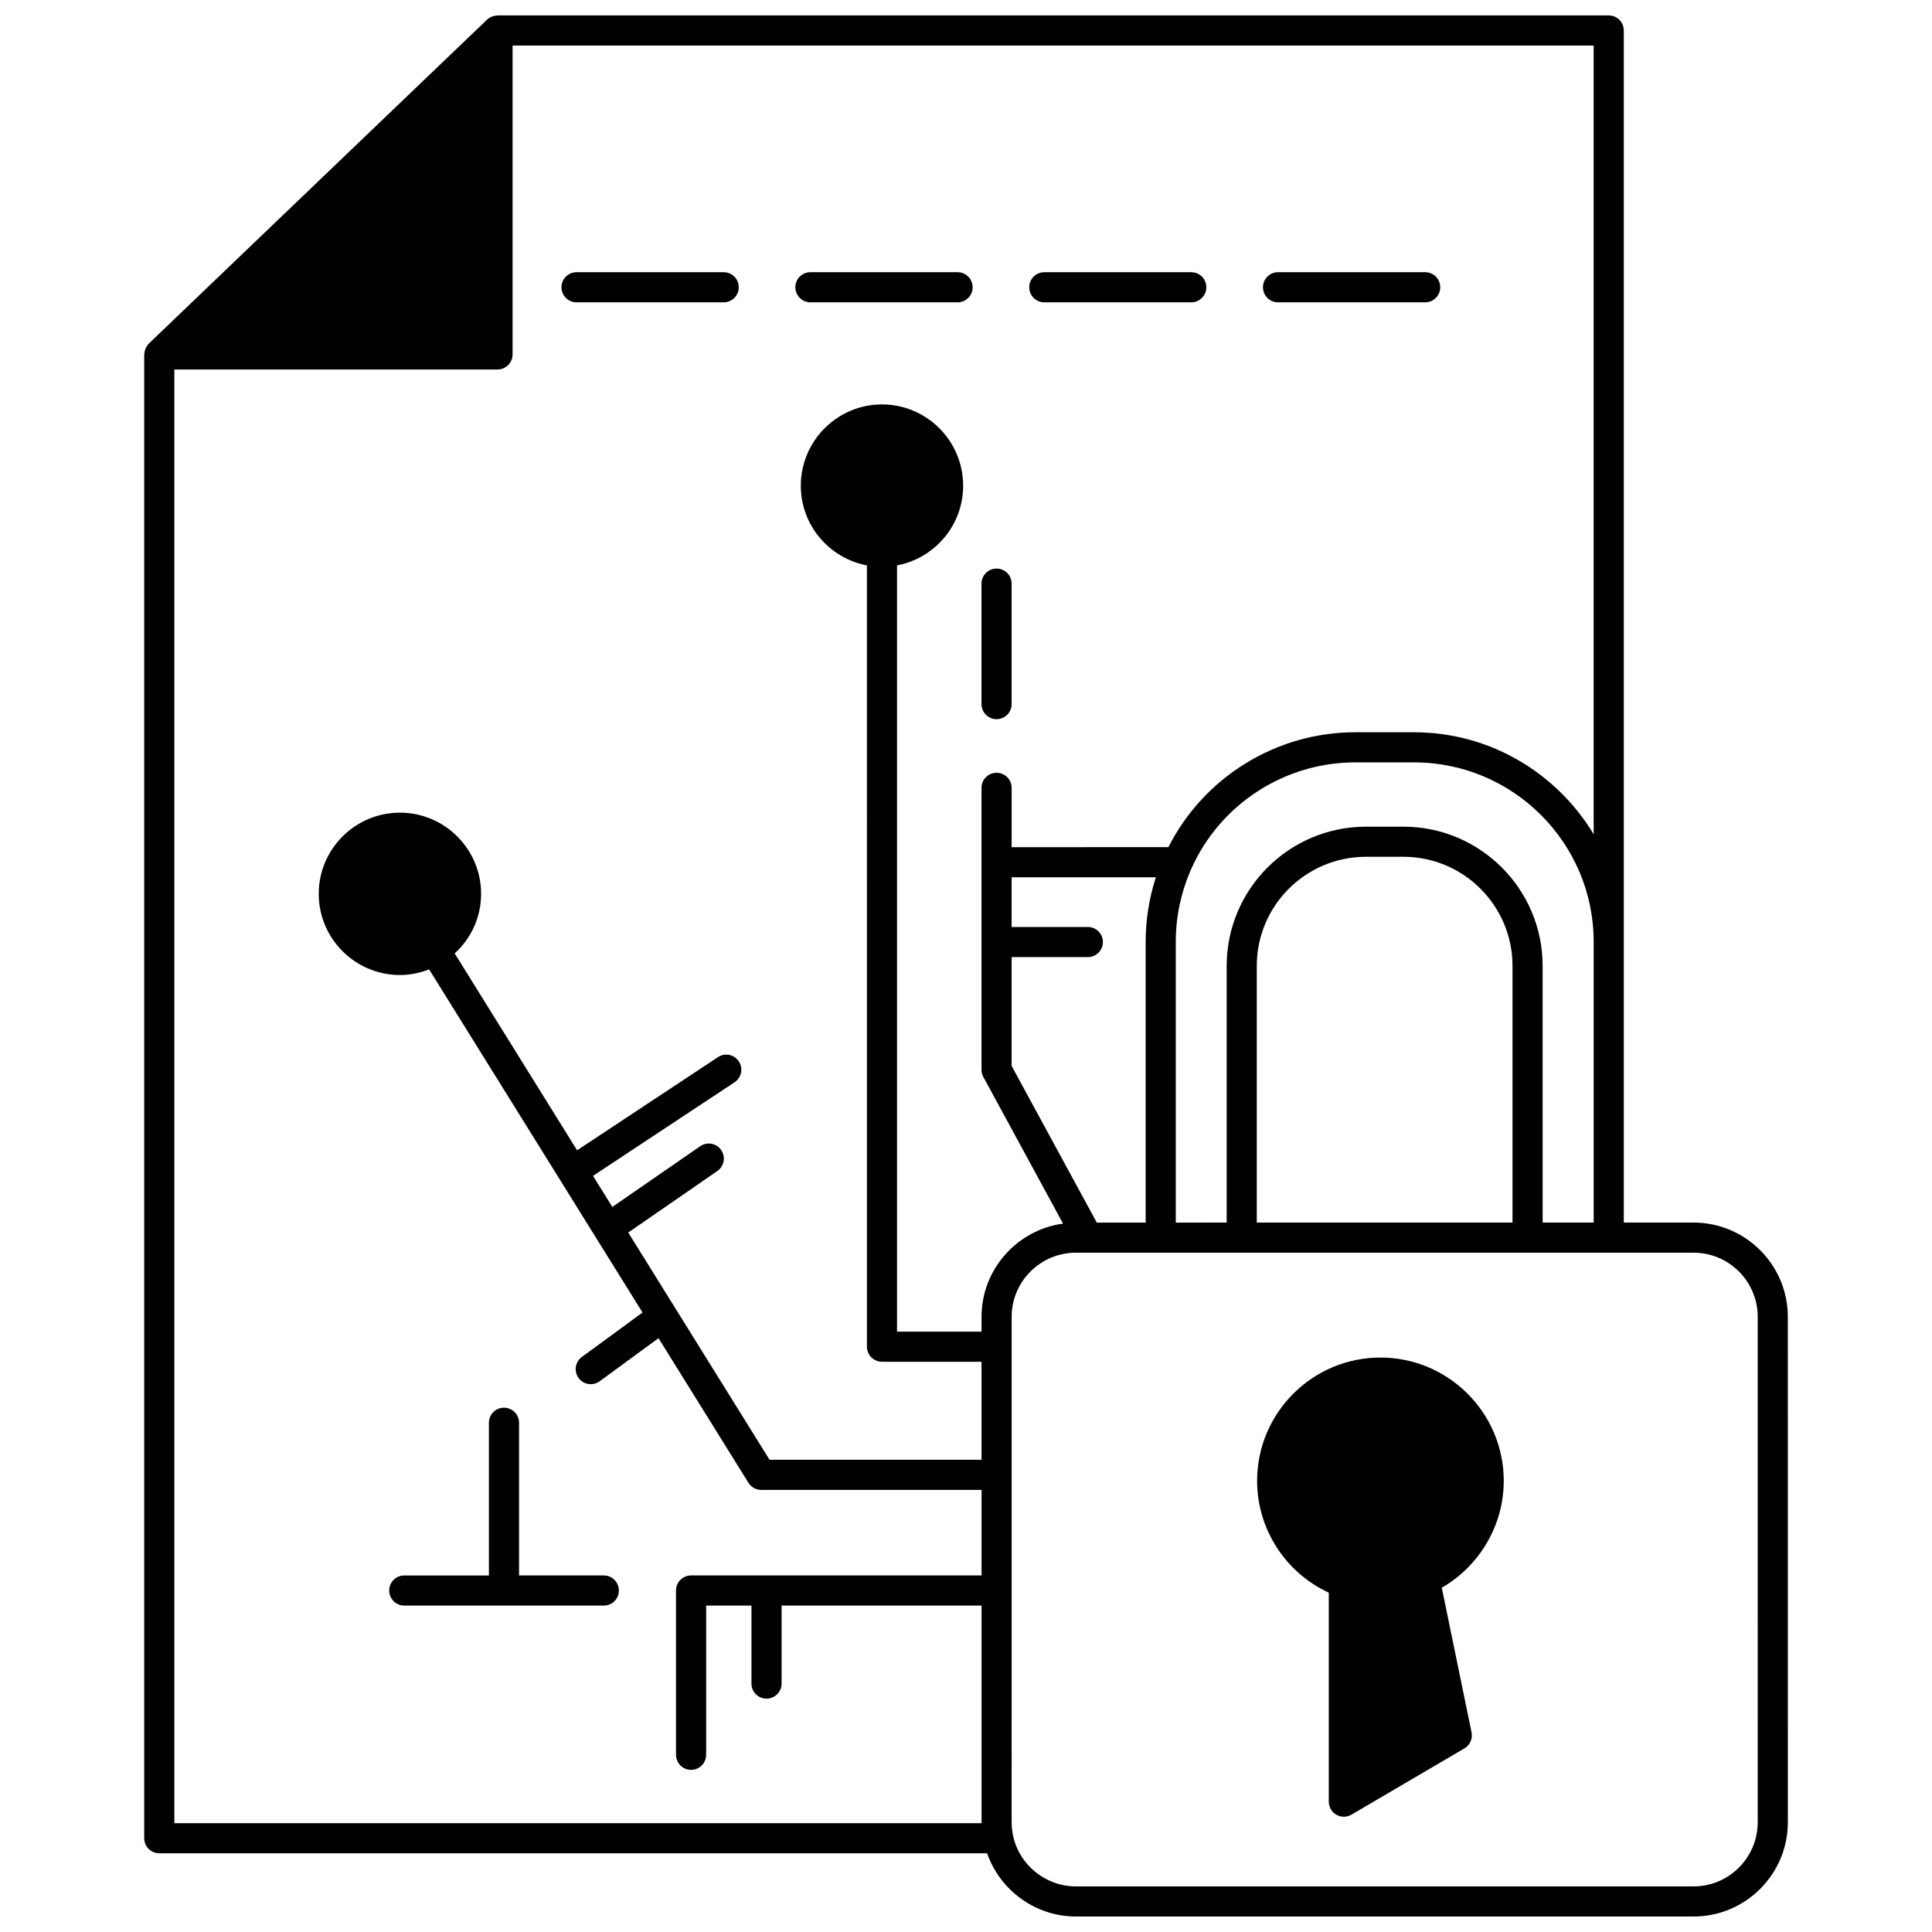 <?xml version="1.0" encoding="UTF-8"?>
<!-- Uploaded to: SVG Repo, www.svgrepo.com, Generator: SVG Repo Mixer Tools -->
<svg width="800px" height="800px" version="1.1" viewBox="144 144 512 512" xmlns="http://www.w3.org/2000/svg">
 <defs>
  <clipPath id="a">
   <path d="m182 148.09h436v503.81h-436z"/>
  </clipPath>
 </defs>
 <path d="m296.79 224.12h38.996c2.207 0 3.992-1.785 3.992-3.992 0-2.207-1.785-3.992-3.992-3.992h-38.996c-2.207 0-3.992 1.785-3.992 3.992 0 2.207 1.785 3.992 3.992 3.992z"/>
 <path d="m358.77 224.12h38.996c2.207 0 3.992-1.785 3.992-3.992 0-2.207-1.785-3.992-3.992-3.992h-38.996c-2.207 0-3.992 1.785-3.992 3.992 0.004 2.207 1.789 3.992 3.992 3.992z"/>
 <path d="m420.75 224.12h38.949c2.207 0 3.992-1.785 3.992-3.992 0-2.207-1.785-3.992-3.992-3.992h-38.949c-2.207 0-3.992 1.785-3.992 3.992 0 2.207 1.785 3.992 3.992 3.992z"/>
 <path d="m482.69 224.12h38.996c2.207 0 3.992-1.785 3.992-3.992 0-2.207-1.785-3.992-3.992-3.992h-38.996c-2.207 0-3.992 1.785-3.992 3.992 0 2.207 1.785 3.992 3.992 3.992z"/>
 <g clip-path="url(#a)">
  <path d="m592.8 468h-18.477v-315.92c0-2.207-1.785-3.992-3.992-3.992h-294.49c-0.082 0-0.152 0.043-0.234 0.047-0.371 0.02-0.727 0.098-1.078 0.219-0.113 0.039-0.227 0.062-0.336 0.113-0.398 0.184-0.781 0.414-1.109 0.73l-89.637 85.844c-0.012 0.012-0.02 0.027-0.031 0.039-0.055 0.055-0.09 0.133-0.148 0.191-0.258 0.293-0.477 0.605-0.637 0.949-0.062 0.133-0.105 0.27-0.156 0.41-0.117 0.336-0.184 0.68-0.207 1.035-0.004 0.086-0.051 0.164-0.051 0.258v393.22c0 2.207 1.785 3.992 3.992 3.992h219.38c3.457 9.871 12.848 16.762 23.551 16.762h163.67c13.777 0 24.988-11.211 24.988-24.984l-0.008-133.94c0-13.77-11.207-24.98-24.984-24.98zm-47.973 0h-67.766v-68.047c0-15.93 12.977-28.895 28.934-28.895h9.938c15.93 0 28.895 12.961 28.895 28.895zm-28.891-104.92h-9.938c-20.359 0-36.914 16.547-36.914 36.875v68.043l-13.492 0.004v-74.391c0-6.711 1.406-13.27 4.16-19.48 7.664-17.066 24.703-28.094 43.414-28.094h15.566c26.254 0 47.609 21.344 47.609 47.57v74.391h-13.527l-0.004-68.043c0-20.328-16.543-36.875-36.875-36.875zm-68.324 30.535v74.391h-12.949l-22.57-41.52v-28.844h20.195c2.207 0 3.992-1.785 3.992-3.992 0-2.207-1.785-3.992-3.992-3.992h-20.195v-13.172h38.227c-1.793 5.551-2.707 11.285-2.707 17.129zm-257.41-151.7h85.645c2.207 0 3.992-1.785 3.992-3.992v-81.852h286.5v209.01c-9.734-16.156-27.406-27.023-47.609-27.023h-15.566c-20.965 0-40.102 11.871-49.531 30.449l-41.535 0.004v-15.723c0-2.207-1.785-3.992-3.992-3.992-2.207 0-3.992 1.785-3.992 3.992v74.711c0 0.668 0.168 1.32 0.484 1.906l21.121 38.863c-12.18 1.672-21.602 12.109-21.602 24.719v3.91h-22.391v-203.06c9.953-1.879 17.52-10.613 17.52-21.109 0-11.887-9.648-21.551-21.512-21.551-11.859 0-21.512 9.668-21.512 21.551 0 10.492 7.562 19.223 17.52 21.109l0.004 207.05c0 2.207 1.785 3.992 3.992 3.992h26.379v25.98h-56.176l-37.449-60.219 23.613-16.316c1.812-1.25 2.266-3.738 1.016-5.551-1.25-1.82-3.738-2.266-5.551-1.016l-23.293 16.094-5.121-8.234 37.516-24.805c1.836-1.219 2.344-3.691 1.125-5.531-1.219-1.844-3.695-2.348-5.531-1.125l-37.328 24.68-32.445-52.172c4.422-4.016 7.004-9.664 7.004-15.789 0-11.859-9.648-21.512-21.512-21.512s-21.516 9.648-21.516 21.512c0 11.859 9.648 21.512 21.516 21.512 2.695 0 5.309-0.543 7.734-1.496l56.559 90.945-16.082 11.777c-1.777 1.301-2.164 3.801-0.863 5.574 0.777 1.07 1.992 1.633 3.227 1.633 0.816 0 1.645-0.25 2.356-0.77l15.598-11.418 23.832 38.324c0.73 1.168 2.012 1.883 3.391 1.883h58.387v22.668h-76.984c-2.207 0-3.992 1.785-3.992 3.992v43.539c0 2.207 1.785 3.992 3.992 3.992 2.207 0 3.992-1.785 3.992-3.992v-39.551h12.012v20.676c0 2.207 1.785 3.992 3.992 3.992 2.207 0 3.992-1.785 3.992-3.992v-20.676h53v57.434c0 0.078 0.012 0.16 0.012 0.238l-213.94 0.004zm419.61 385c0 9.375-7.625 17-17.004 17h-163.67c-8.062 0-15.078-5.707-16.688-13.57-0.234-1.156-0.355-2.312-0.355-3.43l0.004-133.94c0-9.375 7.641-17 17.043-17h163.67c9.379 0 17.004 7.625 17.004 17z"/>
 </g>
 <path d="m542.51 536.45c0-18.027-14.664-32.684-32.684-32.684-18.023 0-32.68 14.664-32.68 32.684 0 12.77 7.527 24.34 18.996 29.617v55.391c0 1.43 0.766 2.75 2.008 3.465 0.613 0.352 1.297 0.527 1.984 0.527 0.699 0 1.398-0.184 2.019-0.551l29.934-17.559c1.473-0.867 2.234-2.574 1.891-4.242l-7.891-38.336c10.066-5.816 16.422-16.605 16.422-28.312z"/>
 <path d="m304.02 561.51h-22.469v-40.465c0-2.207-1.785-3.992-3.992-3.992-2.207 0-3.992 1.785-3.992 3.992v40.469h-22.43c-2.207 0-3.992 1.785-3.992 3.992 0 2.207 1.785 3.992 3.992 3.992h52.879c2.207 0 3.992-1.785 3.992-3.992 0.004-2.211-1.785-3.996-3.988-3.996z"/>
 <path d="m408.1 334.59c2.207 0 3.992-1.785 3.992-3.992v-31.926c0-2.207-1.785-3.992-3.992-3.992-2.207 0-3.992 1.785-3.992 3.992v31.926c0 2.211 1.785 3.992 3.992 3.992z"/>
</svg>